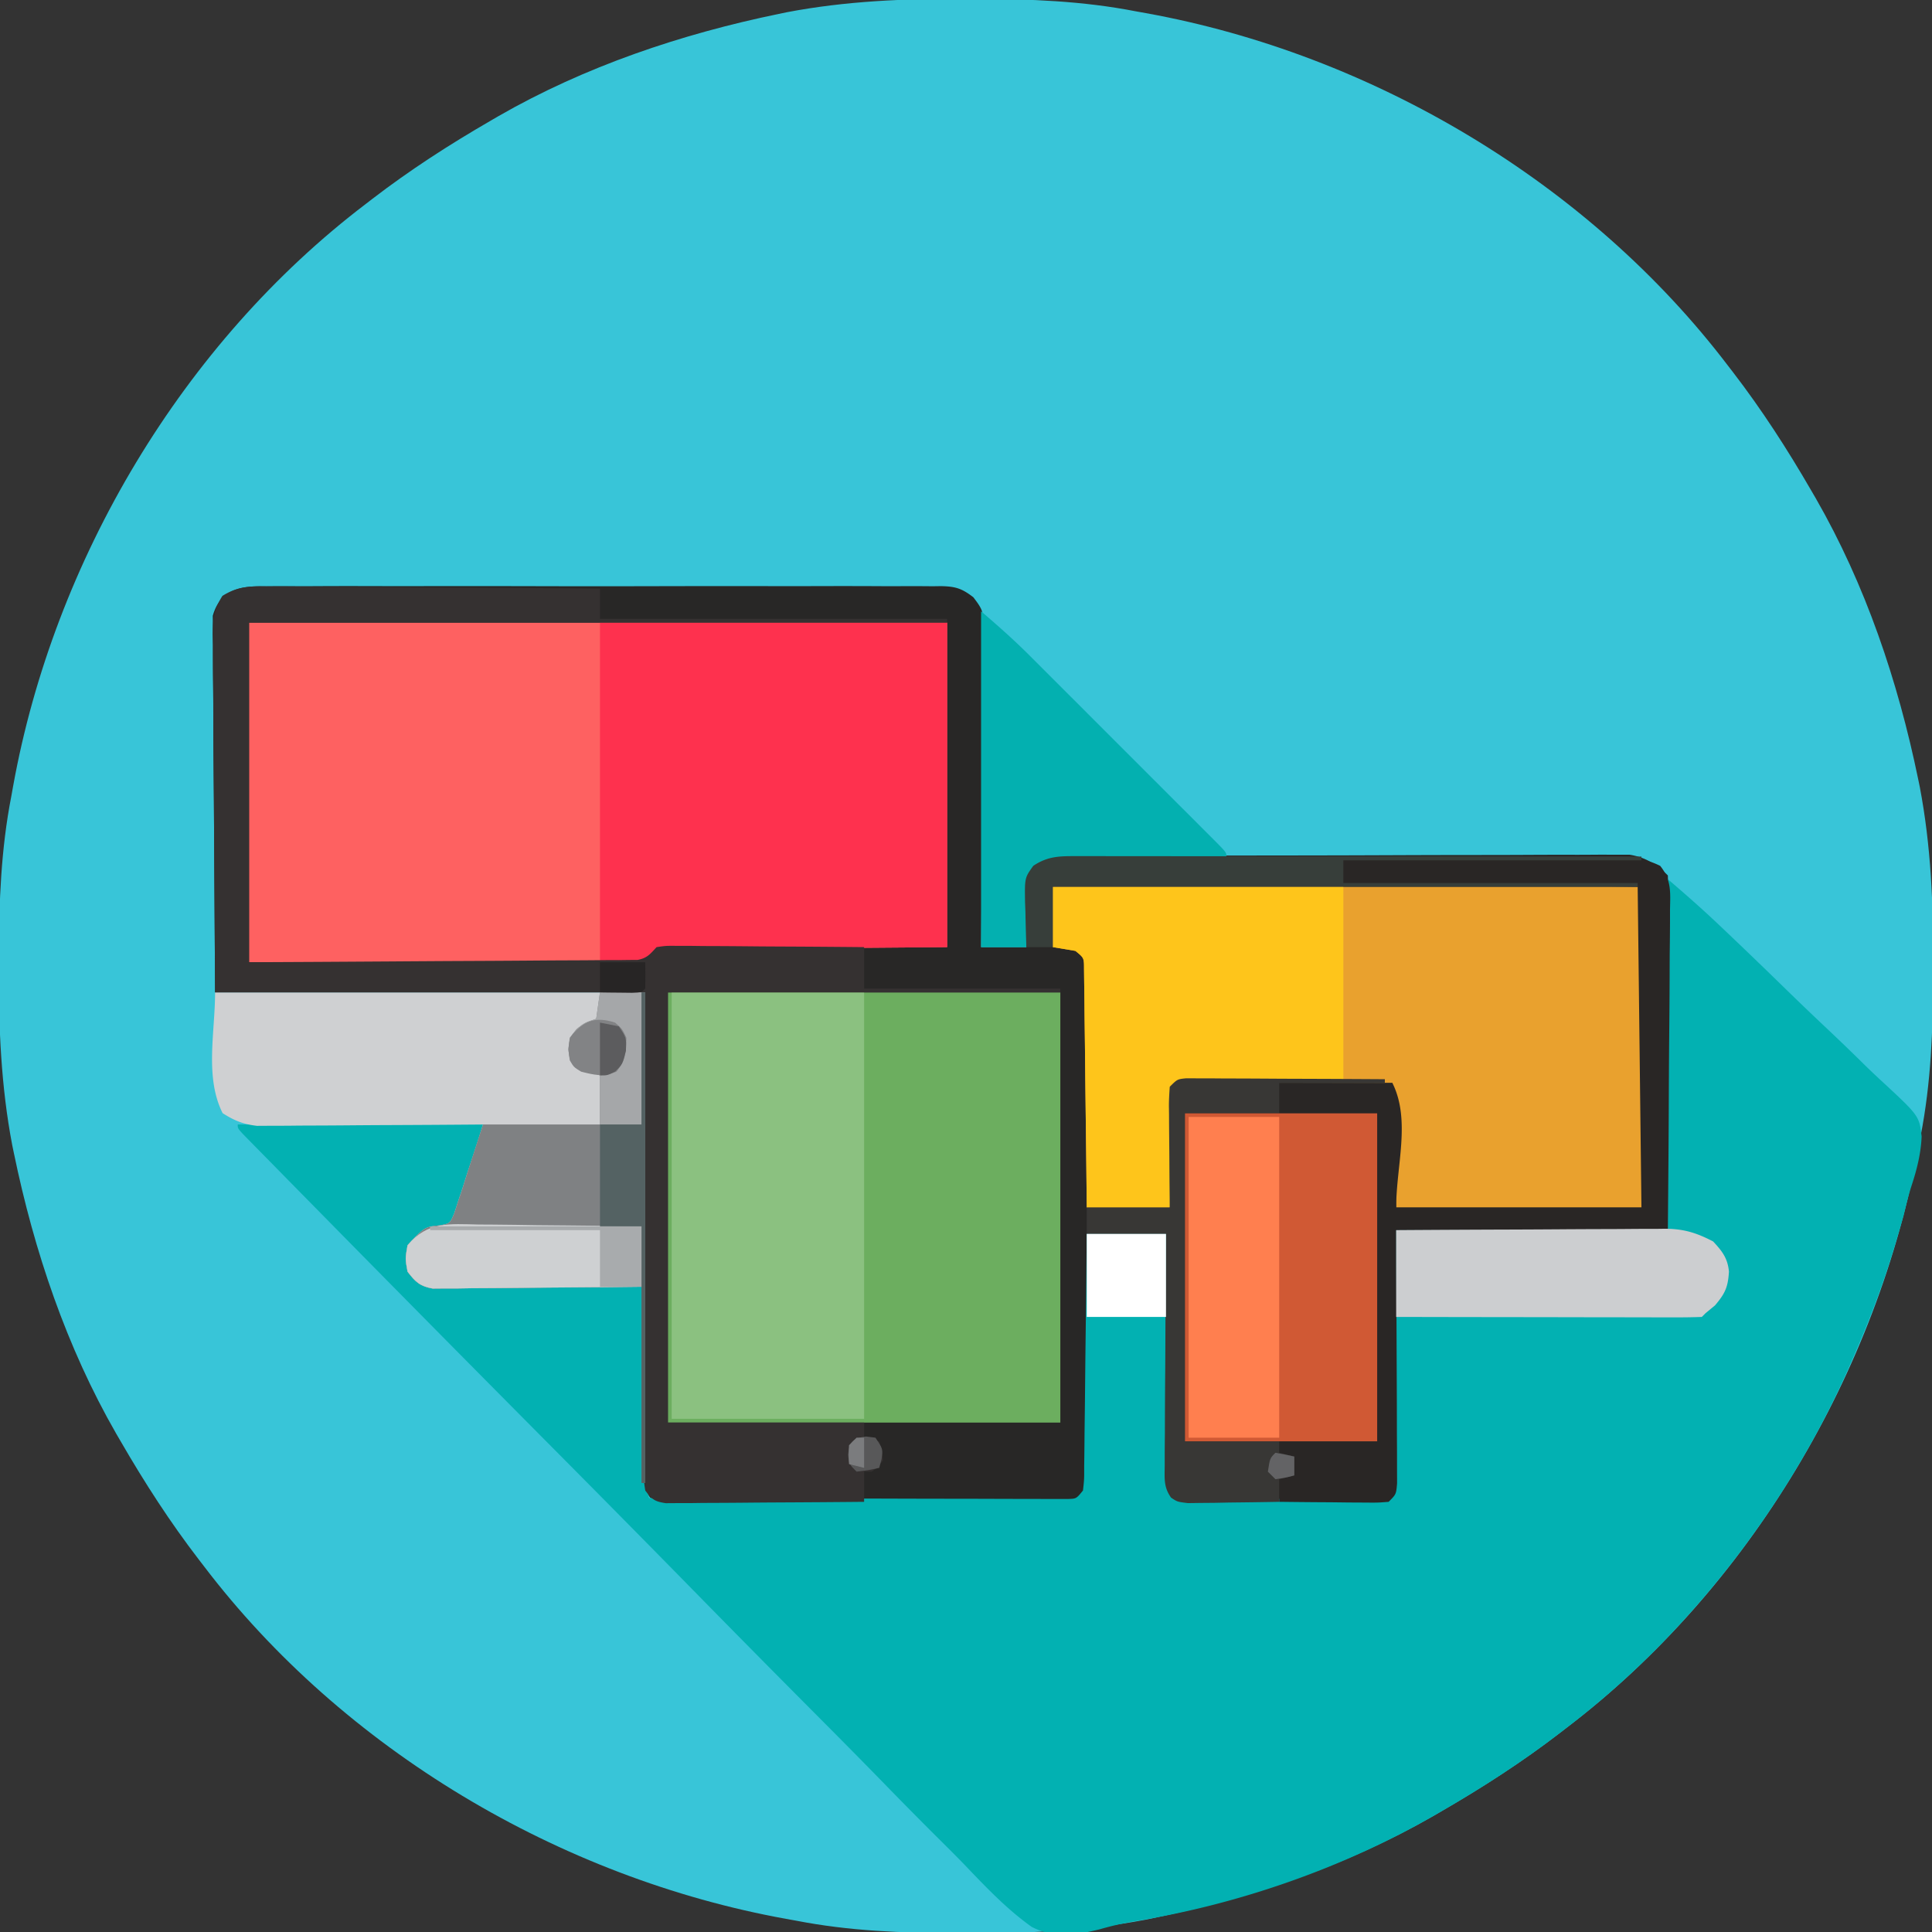 <svg xmlns="http://www.w3.org/2000/svg" width="512" height="512"><rect width="100%" height="100%" fill="#333333" stroke="none"/><path d="m255.688-.313 2.931.006C272.952-.262 286.898.247 301 3l2.718.488C363.528 14.31 421.042 48.368 458 97l1.263 1.637c7.683 9.995 14.425 20.455 20.737 31.363l1.195 2.052c13.182 22.919 21.788 48.494 27.118 74.323l.446 2.154c2.986 15.642 3.616 31.278 3.553 47.159l-.005 2.931c-.045 14.333-.554 28.279-3.307 42.381l-.488 2.718C497.69 363.528 463.632 421.042 415 458l-1.637 1.263C403.368 466.946 392.908 473.688 382 480l-2.052 1.195c-22.919 13.182-48.494 21.788-74.323 27.118l-2.154.446c-15.642 2.986-31.278 3.616-47.159 3.553l-2.931-.005c-14.333-.045-28.279-.554-42.381-3.307l-2.718-.488C148.472 497.69 90.958 463.632 54 415l-1.263-1.637C45.054 403.368 38.312 392.908 32 382l-1.195-2.052c-13.182-22.919-21.788-48.494-27.117-74.323l-.447-2.154C.255 287.83-.375 272.193-.313 256.312l.006-2.931C-.262 239.048.247 225.102 3 211l.488-2.718C14.31 148.472 48.368 90.958 97 54l1.637-1.263C108.632 45.054 119.092 38.312 130 32l2.052-1.195c22.919-13.182 48.494-21.788 74.323-27.117l2.154-.447C224.17.255 239.807-.375 255.688-.313z" fill="#38C5D8"/><path d="m69.895 155.365 2.39-.024c2.64-.02 5.28-.004 7.92.012 1.894-.007 3.788-.016 5.682-.027 5.143-.022 10.285-.013 15.428.002 5.38.013 10.76.001 16.14-.007 9.036-.009 18.07.003 27.106.027 10.448.027 20.896.019 31.344-.009a6745.09 6745.09 0 0 1 26.905-.013c5.357.008 10.714.009 16.071-.007a1755.56 1755.56 0 0 1 15.11.024c1.849.007 3.698.005 5.547-.006a494.57 494.57 0 0 1 7.567.028l2.221-.034c3.84.074 5.559.58 8.63 2.958 1.975 2.62 2.667 3.552 2.645 6.729l.021 2.316-.054 2.495.002 2.663c-.004 2.895-.042 5.789-.082 8.684-.009 2.01-.016 4.021-.021 6.032-.02 5.285-.068 10.57-.124 15.856-.05 5.396-.074 10.792-.099 16.188A6503.618 6503.618 0 0 1 260 251h12l-.14-4.016c-.038-1.744-.075-3.49-.11-5.234l-.102-2.645c-.098-6.477-.098-6.477 2.18-9.652 3.816-2.553 6.934-2.583 11.415-2.6l3.964-.022 4.359-.008 4.583-.02c5.019-.02 10.039-.031 15.058-.041l5.184-.013c8.118-.019 16.236-.033 24.354-.041 9.371-.01 18.742-.036 28.113-.077 7.244-.03 14.487-.045 21.73-.048 4.327-.002 8.653-.011 12.979-.036 4.07-.024 8.14-.028 12.21-.018 1.493 0 2.985-.006 4.478-.02 2.04-.017 4.08-.008 6.121.003l3.458-.007c4.161.65 7.182 2.511 10.166 5.495.095 2.922.126 5.82.114 8.742v2.78c0 3.046-.009 6.092-.016 9.138l-.005 6.318c-.003 5.555-.013 11.11-.024 16.665-.012 6.66-.017 13.318-.023 19.977-.01 10.127-.029 20.253-.046 30.38h-72c.08 22.947.08 22.947.18 45.894.01 4.434.01 4.434.01 6.51.004 1.45.011 2.902.021 4.354.015 2.196.017 4.393.016 6.59l.014 3.754C370 396 370 396 368 398c-2.346.26-2.346.26-5.32.275l-3.368.029-3.652-.003-3.736.013c-3.282.007-6.564.004-9.846-.002-2.012 0-4.024.01-6.036.024-3.856.025-7.713.029-11.57.027l-3.645.028-3.378-.019-2.976.002C312 398 312 398 310.181 396.888c-1.77-2.83-1.54-5.152-1.522-8.47v-2.012c.001-2.192.025-4.382.048-6.574a2207.455 2207.455 0 0 1 .087-16.56c.03-4.082.044-8.164.06-12.247.032-8.008.084-16.017.146-24.025h-21l.048 6.195c.05 6.749.082 13.498.107 20.248.016 4.093.037 8.185.071 12.278.033 3.949.05 7.897.059 11.846.005 1.508.016 3.015.032 4.522.022 2.11.025 4.219.024 6.328l.02 3.64C288 395 288 395 286.762 396.66c-2.252 1.712-3.504 1.717-6.317 1.721l-2.83.026-3.097-.019-3.268.016c-3.573.013-7.146.005-10.719-.006-2.477.002-4.954.005-7.431.01-5.862.004-11.723-.006-17.584-.022a2736.81 2736.81 0 0 0-14.03.005c-6.442.017-12.884.02-19.326.01-2.46-.002-4.919 0-7.378.008-3.433.007-6.866-.004-10.3-.02l-3.098.018-2.83-.026-2.46-.003C174 398 174 398 172.238 396.812c-1.699-2.486-1.607-4.183-1.599-7.184l-.012-3.378.032-3.708v-3.903c-.002-3.532.016-7.065.037-10.598.019-3.691.02-7.383.024-11.075.01-6.99.034-13.982.064-20.973.04-9.446.056-18.893.073-28.34.029-14.884.088-29.768.143-44.653H57l-.312-50.688-.138-15.998c-.023-6.452-.023-6.452-.027-9.474a751.673 751.673 0 0 0-.05-6.324c-.037-3.195-.043-6.39-.04-9.585l-.055-2.841.02-2.616-.013-2.266c1.913-6.868 7.196-7.939 13.51-7.843z" fill="#282726"/><path d="M442 233c4.552 3.901 9.008 7.8 13.35 11.92l1.791 1.692a1622.33 1622.33 0 0 1 16.058 15.47 826.964 826.964 0 0 0 10.777 10.33 593.99 593.99 0 0 1 10.45 10.078 200.168 200.168 0 0 0 3.993 3.784c10.2 9.436 10.2 9.436 10.834 14.914-.19 4.503-1.243 8.685-2.645 12.952-.867 2.652-1.495 5.356-2.151 8.067a436.326 436.326 0 0 1-1.644 5.606l-.913 3.069c-3.037 9.962-6.722 19.583-10.9 29.118l-1.054 2.417C473.716 399.162 447.05 433.643 415 458l-1.637 1.263C403.368 466.946 392.908 473.688 382 480l-2.052 1.195c-23.957 13.78-51.396 23.385-78.67 27.852a87.734 87.734 0 0 0-9.838 2.234c-6.251 1.54-12.16 2.439-18.056-.653-6.587-4.699-12.14-10.558-17.713-16.389-2.56-2.653-5.183-5.241-7.799-7.839-4.514-4.5-8.987-9.037-13.433-13.605-6.429-6.603-12.918-13.145-19.422-19.674a5898.648 5898.648 0 0 1-31.53-31.919 7868.727 7868.727 0 0 0-30.582-31.013l-1.912-1.928-7.61-7.67a17791.749 17791.749 0 0 1-59.624-60.343 8388.85 8388.85 0 0 0-4.547-4.62c-2.757-2.8-5.509-5.604-8.26-8.408l-2.47-2.507-2.211-2.258-1.928-1.963C63 299 63 299 63 298h65l-3 11-1.07 4.215c-2.805 9.9-2.805 9.9-6.184 12.558-2.236.955-4.406 1.588-6.746 2.227-2.364 1.937-2.364 1.937-2.313 5.438.005 3.412.005 3.412 1.478 5.258 2.555 1.816 4.38 1.703 7.5 1.736l3.518.06 3.797.02 3.889.054c3.408.048 6.815.077 10.224.104 3.479.03 6.957.076 10.436.121 6.824.086 13.647.153 20.471.209l.031 1.947c.108 6.684.223 13.367.341 20.05.044 2.495.085 4.99.125 7.484.058 3.585.122 7.17.187 10.753l.05 3.385.06 3.153.048 2.773c.147 2.288.572 4.248 1.158 6.455 14.699.047 29.398.082 44.096.104 6.825.01 13.65.024 20.474.047 6.581.022 13.163.034 19.744.039 2.516.003 5.032.01 7.547.021 3.513.015 7.026.017 10.539.016l3.18.022 2.89-.008 2.52.005c2.24-.065 2.24-.065 4.01-2.246.333-2.954.333-2.954.319-6.47l.03-2.01c.031-2.197.048-4.393.065-6.59a3380.524 3380.524 0 0 0 .187-16.59c.04-4.088.091-8.177.141-12.266.097-8.024.18-16.05.258-24.074h21l.06 6.21c.067 6.762.145 13.523.228 20.285.05 4.1.096 8.2.134 12.301.037 3.956.083 7.91.136 11.866.019 1.51.034 3.022.045 4.533.017 2.112.046 4.224.078 6.336l.04 3.647c-.009 2.957-.009 2.957 2.279 4.822 2.46.3 2.46.3 5.352.243l3.387.01 3.671-.023h3.751c3.293-.005 6.585-.018 9.878-.034 3.355-.014 6.71-.01 10.065-.01 2.54-.005 5.079-.011 7.619-.018l3.677-.003 3.378-.02 2.99-.011c2.204.116 2.204.116 3.232-1.134.124-2.177.178-4.359.205-6.54l.03-2.102c.032-2.256.057-4.512.081-6.768l.057-4.167c.068-5.162.128-10.324.19-15.486L370 326h72v-93z" fill="#02B1B2"/><path d="M66 165h185v86c-38.313.313-38.313.313-50.411.388-3.578.037-3.578.037-7.156.077-1.594.016-3.188.026-4.782.032-2.414.01-4.828.038-7.242.07-.71 0-1.421-.002-2.153-.004-2.197.01-2.197.01-5.256.437l-1.434 1.502c-2.048 1.96-3.113 1.869-5.913 1.859l-2.69.012-2.942-.032h-3.105c-3.393-.001-6.785-.025-10.178-.048a5295.344 5295.344 0 0 1-25.618-.087c-7.424-.036-14.848-.05-22.272-.067-11.283-.03-22.565-.087-33.848-.139v-90z" fill="#FE6161"/><path d="M177 263h104v114H177V263z" fill="#6CAE5F"/><path d="M279 235h156v85h-65l-1-33c-7.408-.02-14.816-.041-22.223-.052-3.45-.005-6.9-.012-10.349-.023-3.954-.013-7.908-.018-11.862-.023l-3.762-.015h-3.458l-3.062-.007c-2.25-.137-2.25-.137-3.284 1.12-.16 2.373-.26 4.721-.316 7.098l-.063 2.148a2259.07 2259.07 0 0 0-.183 6.817 7982.27 7982.27 0 0 1-.131 4.61c-.108 3.776-.207 7.551-.307 11.327h-22l-.06-6.027a8440 8440 0 0 0-.228-19.685c-.05-3.98-.096-7.96-.134-11.939-.037-3.838-.083-7.677-.136-11.515a926.961 926.961 0 0 1-.045-4.4c-.017-2.05-.046-4.099-.078-6.148l-.04-3.54c-.001-2.89-.001-2.89-2.279-4.746l-6-1v-16z" fill="#E9A12E"/><path d="M159 165h92v86c-38.313.313-38.313.313-50.411.388-3.578.037-3.578.037-7.156.077-1.594.016-3.188.026-4.782.032-2.414.01-4.828.038-7.242.07-.71 0-1.421-.002-2.153-.004-4.298.083-5.047.228-8.256 3.437h-12v-90z" fill="#FE314E"/><path d="M57 263h114v130h-1v-52l-12.547.14c-3.304.026-6.608.048-9.912.067-3.487.021-6.973.05-10.459.095-4.001.052-8.002.071-12.004.089l-3.782.062-3.518.001-3.095.027c-3.424-.614-4.588-1.751-6.683-4.481-.625-3.438-.625-3.438 0-7 4.528-4.844 4.528-4.844 8.553-5.271 2.697-.494 2.697-.494 3.84-3.23.352-1.083.703-2.167 1.064-3.284l1.182-3.545c.58-1.848.58-1.848 1.174-3.733l1.232-3.744A808.238 808.238 0 0 0 128 298l-2.351.02c-7.327.06-14.654.106-21.98.135-3.767.016-7.533.037-11.3.071-3.637.033-7.275.05-10.912.059-1.385.005-2.77.016-4.155.032-1.946.022-3.892.023-5.838.024l-3.35.02c-3.66-.424-6.01-1.389-9.114-3.361-4.78-9.56-2-21.313-2-32z" fill="#CFD0D2"/><path d="M178 263h51v113h-51V263z" fill="#8BC180"/><path d="m71.472 155.432 2.87-.002c3.122.004 6.243.043 9.365.082 2.168.009 4.335.016 6.503.021 5.7.02 11.4.068 17.099.124 5.818.05 11.636.074 17.455.099 11.412.053 22.824.139 34.236.244v8h92v1H66v90c18.589-.09 18.589-.09 37.178-.209 7.578-.054 15.156-.105 22.735-.137 6.108-.026 12.215-.067 18.323-.117 2.334-.017 4.668-.028 7.001-.035 3.262-.01 6.522-.037 9.784-.07l2.942.005c1.332-.02 1.332-.02 2.69-.038l2.338-.014c2.52-.483 3.302-1.534 5.009-3.385 2.449-.36 2.449-.36 5.39-.34h3.336l3.598.047 3.687.013c3.892.017 7.784.054 11.676.092 2.637.016 5.273.03 7.909.042 6.468.033 12.936.084 19.404.146v11h52v1H177v114h52v4l4 1c.687 2.312.687 2.312 1 5-1.313 1.812-1.313 1.812-3 3h-2v8c-7.778.076-15.556.129-23.334.165-2.647.015-5.294.035-7.941.061-3.8.037-7.6.054-11.4.067l-3.6.047h-3.336l-2.94.02c-2.974-.437-3.657-.987-5.449-3.36-.37-2.43-.37-2.43-.36-5.372l-.013-3.378.032-3.708v-3.903c-.002-3.532.016-7.065.037-10.598.019-3.691.02-7.383.024-11.075.01-6.99.034-13.982.064-20.973.04-9.446.056-18.893.073-28.34.029-14.884.088-29.768.143-44.653H57l-.313-50.688-.137-15.998c-.023-6.452-.023-6.452-.027-9.474a751.673 751.673 0 0 0-.05-6.324c-.037-3.195-.043-6.39-.04-9.585l-.055-2.841c.034-4.249.261-6.517 2.565-10.175 4.26-2.669 7.595-2.582 12.529-2.483z" fill="#353131"/><path d="M314 295h51v87h-51v-87z" fill="#D05934"/><path d="M279 235h77v51c-21.938.438-21.938.438-28.87.568l-5.407.116-2.864.05-2.706.06-2.362.048c-1.814-.033-1.814-.033-2.791 1.158-.16 2.373-.26 4.721-.316 7.098l-.063 2.148a2259.07 2259.07 0 0 0-.183 6.817 7982.27 7982.27 0 0 1-.131 4.61c-.108 3.776-.207 7.551-.307 11.327h-22l-.06-6.027a8440 8440 0 0 0-.228-19.685c-.05-3.98-.096-7.96-.134-11.939-.037-3.838-.083-7.677-.136-11.515a926.961 926.961 0 0 1-.045-4.4c-.017-2.05-.046-4.099-.078-6.148l-.04-3.54c-.001-2.89-.001-2.89-2.279-4.746l-6-1v-16z" fill="#FEC51B"/><path d="M159 263h12v130h-1v-52l-12.547.14c-3.304.026-6.608.048-9.912.067-3.487.021-6.973.05-10.459.095-4.001.052-8.002.071-12.004.089l-3.782.062-3.518.001-3.095.027c-3.424-.614-4.588-1.751-6.683-4.481-.625-3.438-.625-3.438 0-7 4.528-4.844 4.528-4.844 8.553-5.271 2.697-.494 2.697-.494 3.84-3.23l1.064-3.284 1.07-3.192 1.285-4.086L128 298h31v-13l-6-2c-2-2-2-2-2.375-4.875.375-3.125.375-3.125 2.188-5.438C155 271 155 271 158 270l1-7z" fill="#7F8183"/><path d="M356 228c10.475-.093 20.95-.164 31.424-.207 4.864-.021 9.728-.05 14.592-.095 4.694-.043 9.388-.067 14.083-.078 1.79-.007 3.581-.021 5.371-.043 2.51-.029 5.018-.033 7.527-.031l2.24-.044c3.365.027 5.7.467 8.728 1.959 3.013 3.759 2.7 6.933 2.603 11.622l.002 2.78c-.004 3.03-.043 6.06-.082 9.09-.009 2.102-.016 4.204-.021 6.305-.02 5.531-.068 11.061-.124 16.591-.06 6.637-.083 13.273-.112 19.91-.048 10.08-.144 20.16-.231 30.241h-72c.08 22.947.08 22.947.18 45.894.01 4.434.01 4.434.01 6.51.004 1.45.011 2.902.021 4.354.015 2.196.017 4.393.016 6.59l.014 3.754C370 396 370 396 368 398c-2.89.227-2.89.227-6.54.195l-3.944-.02-4.141-.05c-1.388-.01-2.776-.02-4.164-.027A1993.91 1993.91 0 0 1 339 398v-6l3-1v-5l-3-1v-3h26v-87h-26v-8h30c4.922 9.843 1 21.995 1 33h65l-1-85-78-1v-6z" fill="#292625"/><path d="M260 162c4.554 3.903 8.905 7.759 13.119 11.99l1.717 1.712c1.848 1.843 3.692 3.69 5.535 5.536a9967.225 9967.225 0 0 1 11.937 11.94c3.453 3.458 6.91 6.912 10.368 10.364a9661.85 9661.85 0 0 1 7.97 7.97c1.275 1.276 2.55 2.55 3.827 3.824 1.773 1.772 3.544 3.546 5.314 5.321l1.61 1.604C325 225.886 325 225.886 325 227l-1.713.018c-5.889.064-11.777.148-17.666.244-2.197.034-4.393.062-6.59.084-3.16.034-6.32.086-9.48.142l-2.971.02c-5.487.118-9.498.41-13.58 4.492a66.935 66.935 0 0 0-.316 4.254l-.127 2.588-.12 2.72-.13 2.733c-.107 2.235-.207 4.47-.307 6.705h-12v-89z" fill="#03B0B0"/><path d="M315 296h24v85h-24v-85z" fill="#FF7F4F"/><path d="M370 326c9.919-.068 19.837-.123 29.756-.155 4.606-.016 9.212-.037 13.818-.071 4.448-.033 8.896-.05 13.344-.059 1.694-.005 3.388-.016 5.082-.032 2.379-.022 4.758-.025 7.137-.024l2.106-.032c5.031.031 8.366 1.088 12.757 3.373 2.403 2.583 3.848 4.418 4.191 7.992-.254 4.078-.975 5.755-3.691 8.945L452 348l-1 1a177.46 177.46 0 0 1-7.55.114h-2.394c-2.624 0-5.248-.009-7.872-.016l-5.444-.005a9513.96 9513.96 0 0 1-14.357-.024c-4.88-.01-9.76-.015-14.639-.02-9.581-.01-19.163-.029-28.744-.049v-23z" fill="#CCCED0"/><path d="m314.329 285.76 2.947.013h3.336l3.615.032 3.69.008c3.903.011 7.805.037 11.708.062 2.64.01 5.281.02 7.922.027 6.484.022 12.969.056 19.453.098v1h-28v8h-25v87h25v3l4 1v5l-4 1v6c-4.437.087-8.875.14-13.313.187l-3.826.077-3.662.029-3.38.048C312 398 312 398 310.345 396.89c-1.999-2.81-1.705-5.053-1.686-8.474v-2.01c.001-2.193.025-4.383.048-6.575a2207.455 2207.455 0 0 1 .087-16.56c.03-4.082.044-8.164.06-12.247.032-8.008.084-16.017.146-24.025h-21v-7h22l-.07-6.93c-.016-2.21-.028-4.421-.04-6.632-.01-1.538-.024-3.077-.04-4.615-.025-2.21-.036-4.418-.045-6.628l-.032-2.09c0-1.703.105-3.406.227-5.105 2-2 2-2 4.329-2.24z" fill="#383735"/><path d="m126.836 324.512 3.74.021c3.934.028 7.866.09 11.799.154 2.67.028 5.341.048 8.012.069 6.538.055 13.075.141 19.613.244v16c-7.493.09-14.986.164-22.48.207-3.48.021-6.959.05-10.438.095-4.001.052-8.002.071-12.004.089l-3.782.062-3.518.001-3.095.027c-3.424-.614-4.588-1.751-6.683-4.481-.625-3.438-.625-3.438 0-7 5.268-6.34 11.029-5.657 18.836-5.488z" fill="#CED0D2"/><path d="m285.283 226.88 3.99-.004 4.388.01h4.612c4.177 0 8.355.006 12.532.013 4.364.006 8.729.006 13.093.008 8.266.003 16.532.011 24.798.021 9.41.011 18.82.017 28.23.022 19.357.01 38.716.028 58.074.05v1h-79v6h78v1H279v16h-7a530.648 530.648 0 0 1-.25-9.25l-.102-2.645c-.098-6.477-.098-6.477 2.18-9.652 3.835-2.566 6.953-2.577 11.455-2.573z" fill="#373E3A"/><path d="M159 263h11v35h-11v-13l-6-2c-2-2-2-2-2.375-4.875.375-3.125.375-3.125 2.188-5.438C155 271 155 271 158 270l1-7z" fill="#A5A7A9"/><path d="M288 327h21v22h-21v-22z" fill="#FFF"/><path d="M170 263h1v130h-1v-68h-11v-27h11v-35z" fill="#546263"/><path d="M114 325h56v16h-11v-15h-45v-1z" fill="#A8ABAD"/><path d="M163 271c1.875 1.625 1.875 1.625 3 4-.066 3.74-.237 6.06-2.625 9-3.459 1.456-5.788.913-9.375 0-1.938-1.188-1.938-1.188-3-3-.438-2.938-.438-2.938 0-6 3.45-4.402 6.617-5.75 12-4z" fill="#828385"/><path d="M159 255h12c.042 2.333.04 4.667 0 7-1 1-1 1-3.504 1.098l-3.059-.036-3.066-.027L159 263v-8z" fill="#272525"/><path d="m159 271 5 1c2 3 2 3 1.875 6.5-.875 3.5-.875 3.5-2.813 5.438C161 285 161 285 159 285v-14z" fill="#5C5C5E"/><path d="m229.5 380.688 2.5.312c2 3 2 3 1.625 5.688L233 389c-2.875.625-2.875.625-6 1-2-2-2-2-2.25-4.5.35-3.495 1.274-4.378 4.75-4.813z" fill="#585859"/><path d="M338 385c1.675.286 3.344.618 5 1v5c-2.375.625-2.375.625-5 1l-2-2c.536-3.536.536-3.536 2-5z" fill="#636365"/><path d="M227 381h2v8l-4-1c-.125-2.375-.125-2.375 0-5l2-2z" fill="#7B7C7E"/></svg>